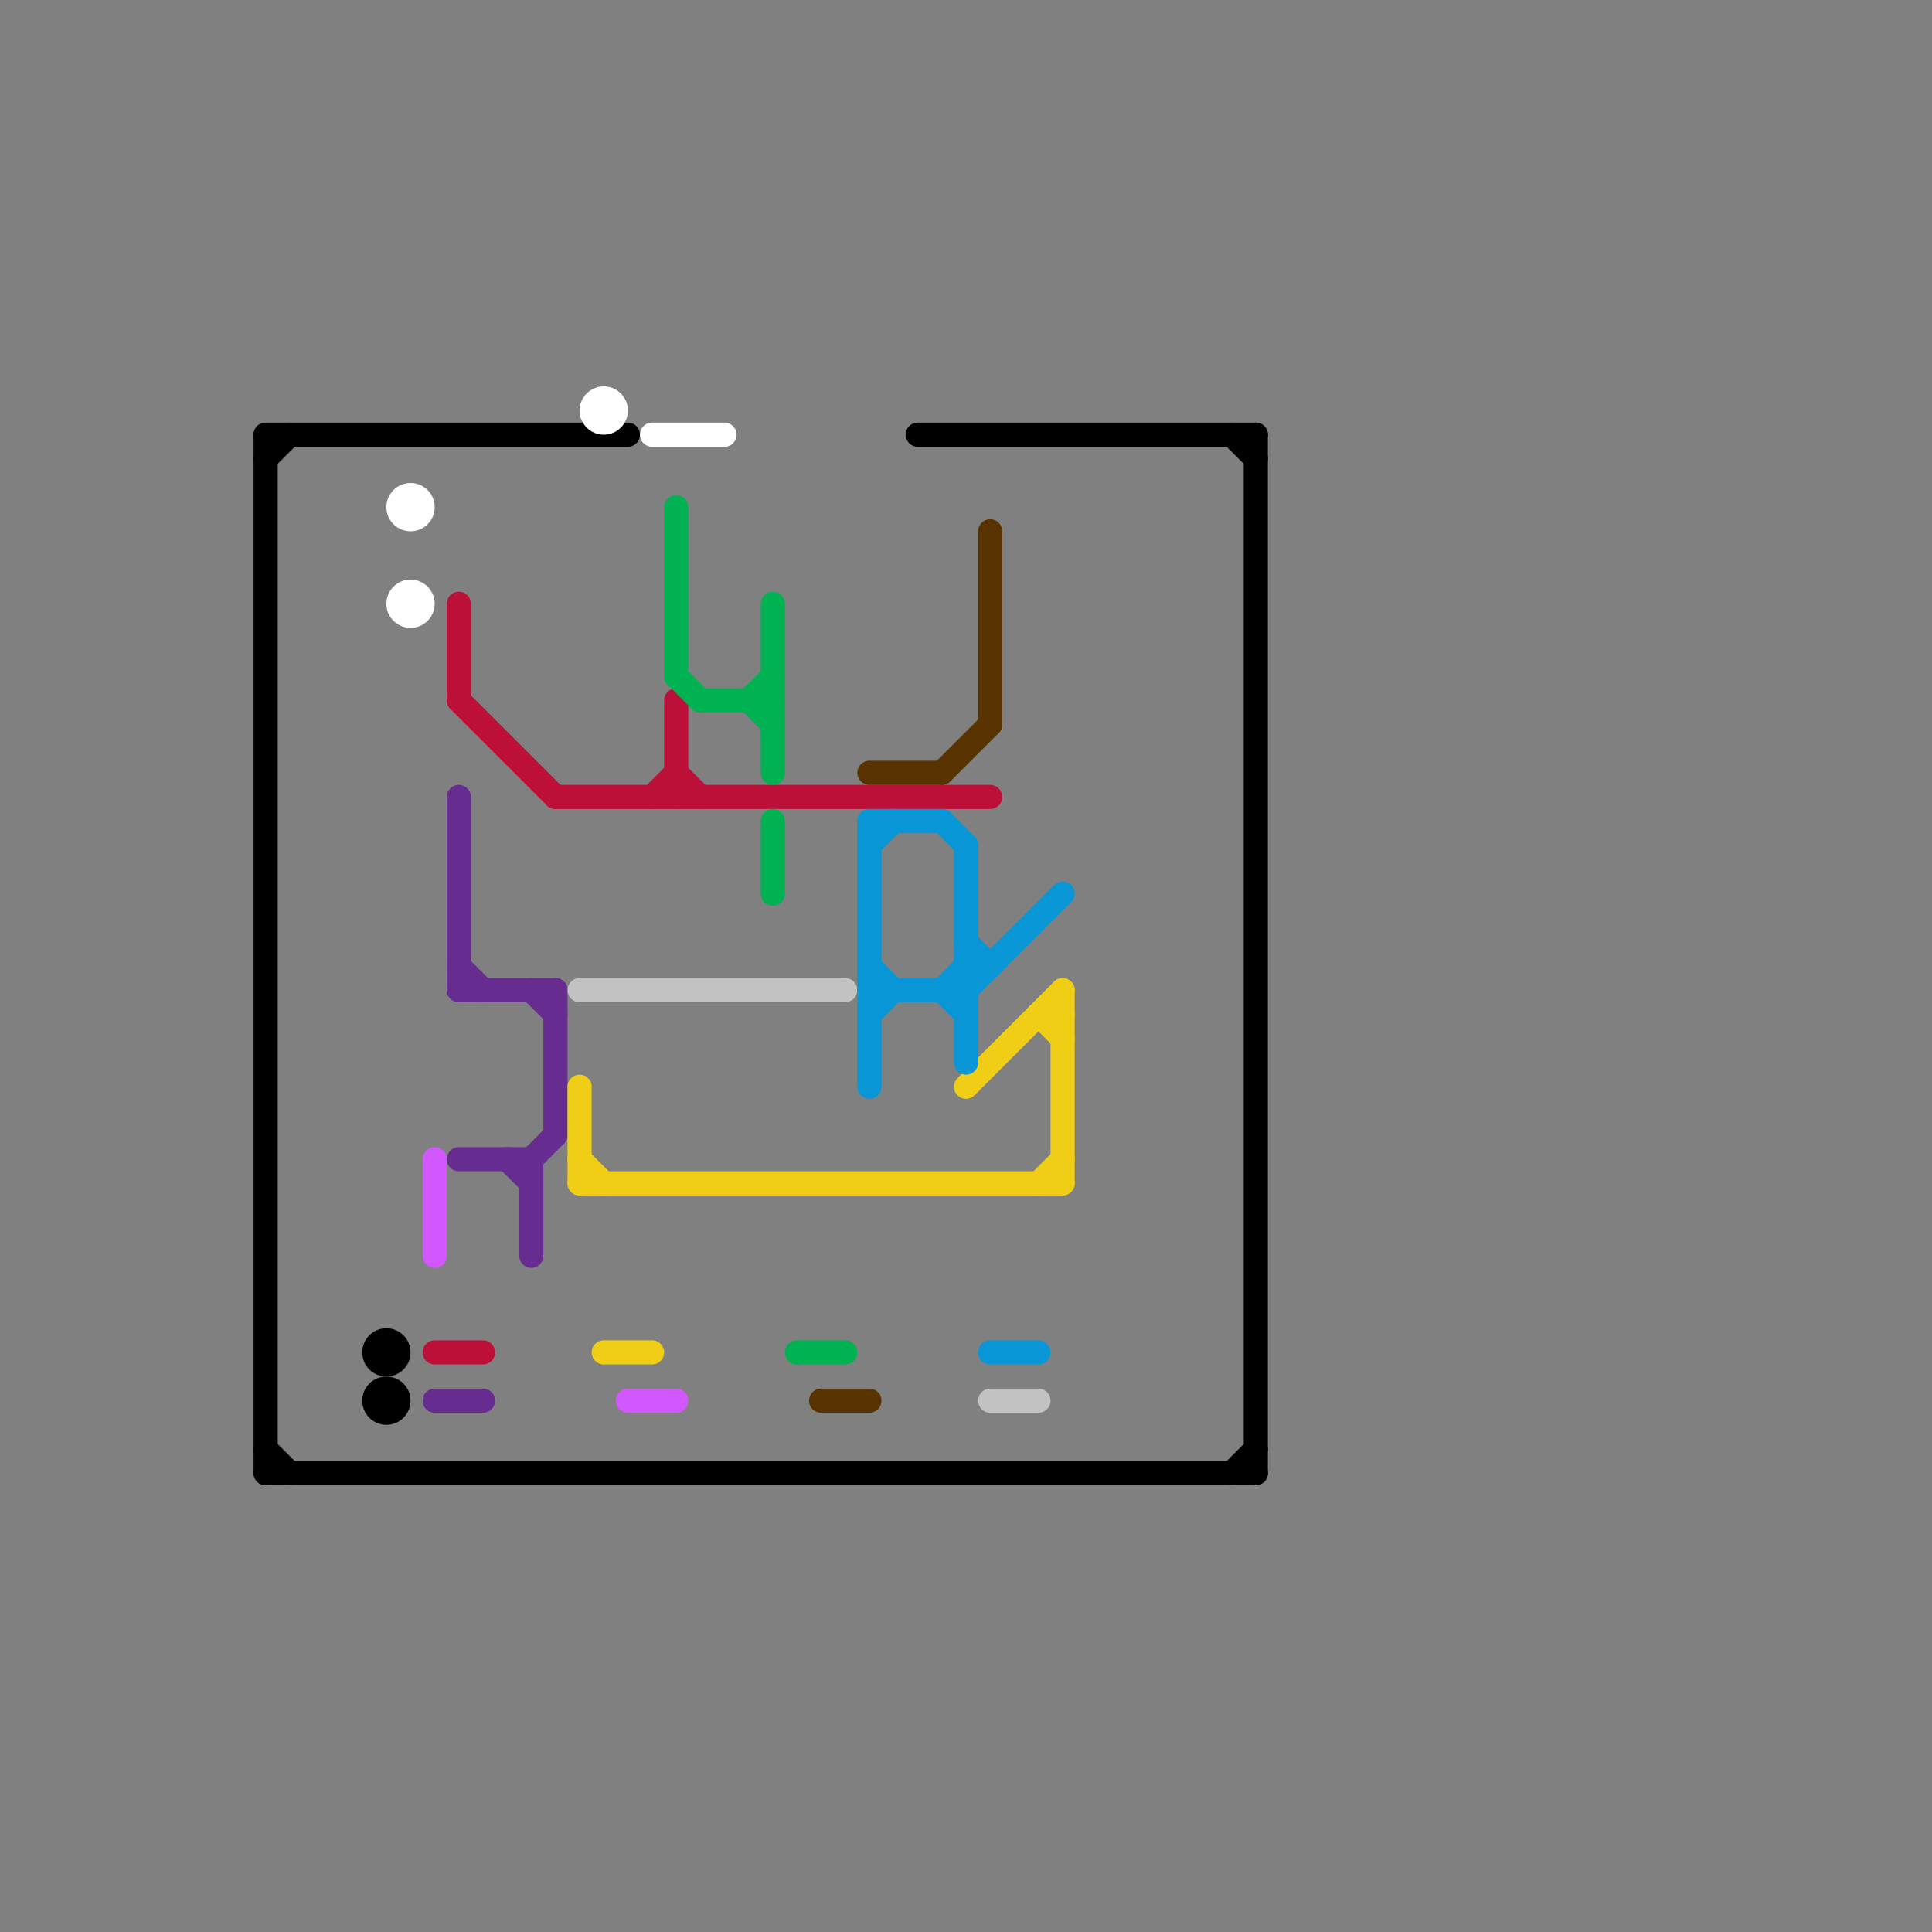 
<svg version="1.1" xmlns="http://www.w3.org/2000/svg" viewBox="0 0 80 80">
<rect x="0" y="0" width="80" height="80" fill="#808080" stroke="none"/>
<style>text { font: 1px Helvetica; font-weight: 600; white-space: pre; dominant-baseline: central; } line { stroke-width: 1; fill: none; stroke-linecap: round; stroke-linejoin: round; } .c0 { stroke: #000000 } .c1 { stroke: #ffffff } .c2 { stroke: #d357fe } .c3 { stroke: #bd1038 } .c4 { stroke: #662c90 } .c5 { stroke: #c2c2c2 } .c6 { stroke: #f0ce15 } .c7 { stroke: #00b251 } .c8 { stroke: #583300 } .c9 { stroke: #0896d7 }</style><defs><g id="wm-xf"><circle r="1.2" fill="#000"/><circle r="0.9" fill="#fff"/><circle r="0.6" fill="#000"/><circle r="0.3" fill="#fff"/></g><g id="wm"><circle r="0.6" fill="#000"/><circle r="0.3" fill="#fff"/></g></defs><line class="c0" x1="11" y1="61" x2="52" y2="61"/><line class="c0" x1="11" y1="19" x2="12" y2="18"/><line class="c0" x1="11" y1="18" x2="11" y2="61"/><line class="c0" x1="51" y1="18" x2="52" y2="19"/><line class="c0" x1="38" y1="18" x2="52" y2="18"/><line class="c0" x1="11" y1="18" x2="26" y2="18"/><line class="c0" x1="11" y1="60" x2="12" y2="61"/><line class="c0" x1="52" y1="18" x2="52" y2="61"/><line class="c0" x1="51" y1="61" x2="52" y2="60"/><circle cx="16" cy="58" r="1" fill="#000000" /><circle cx="16" cy="56" r="1" fill="#000000" /><line class="c1" x1="27" y1="18" x2="30" y2="18"/><circle cx="25" cy="17" r="1" fill="#ffffff" /><circle cx="17" cy="25" r="1" fill="#ffffff" /><circle cx="17" cy="21" r="1" fill="#ffffff" /><line class="c2" x1="26" y1="58" x2="28" y2="58"/><line class="c2" x1="18" y1="48" x2="18" y2="52"/><line class="c3" x1="28" y1="32" x2="29" y2="33"/><line class="c3" x1="19" y1="29" x2="23" y2="33"/><line class="c3" x1="19" y1="25" x2="19" y2="29"/><line class="c3" x1="18" y1="56" x2="20" y2="56"/><line class="c3" x1="27" y1="33" x2="28" y2="32"/><line class="c3" x1="23" y1="33" x2="41" y2="33"/><line class="c3" x1="28" y1="29" x2="28" y2="33"/><line class="c4" x1="19" y1="48" x2="22" y2="48"/><line class="c4" x1="23" y1="41" x2="23" y2="47"/><line class="c4" x1="18" y1="58" x2="20" y2="58"/><line class="c4" x1="21" y1="48" x2="22" y2="49"/><line class="c4" x1="22" y1="48" x2="23" y2="47"/><line class="c4" x1="19" y1="33" x2="19" y2="41"/><line class="c4" x1="22" y1="41" x2="23" y2="42"/><line class="c4" x1="19" y1="41" x2="23" y2="41"/><line class="c4" x1="19" y1="40" x2="20" y2="41"/><line class="c4" x1="22" y1="48" x2="22" y2="52"/><line class="c5" x1="41" y1="58" x2="43" y2="58"/><line class="c5" x1="24" y1="41" x2="35" y2="41"/><line class="c6" x1="43" y1="42" x2="44" y2="42"/><line class="c6" x1="24" y1="49" x2="44" y2="49"/><line class="c6" x1="40" y1="45" x2="44" y2="41"/><line class="c6" x1="24" y1="48" x2="25" y2="49"/><line class="c6" x1="43" y1="49" x2="44" y2="48"/><line class="c6" x1="24" y1="45" x2="24" y2="49"/><line class="c6" x1="44" y1="41" x2="44" y2="49"/><line class="c6" x1="25" y1="56" x2="27" y2="56"/><line class="c6" x1="43" y1="42" x2="44" y2="43"/><line class="c7" x1="31" y1="29" x2="32" y2="28"/><line class="c7" x1="31" y1="29" x2="32" y2="30"/><line class="c7" x1="28" y1="28" x2="29" y2="29"/><line class="c7" x1="28" y1="21" x2="28" y2="28"/><line class="c7" x1="29" y1="29" x2="32" y2="29"/><line class="c7" x1="32" y1="25" x2="32" y2="32"/><line class="c7" x1="32" y1="34" x2="32" y2="37"/><line class="c7" x1="33" y1="56" x2="35" y2="56"/><line class="c8" x1="34" y1="58" x2="36" y2="58"/><line class="c8" x1="41" y1="22" x2="41" y2="30"/><line class="c8" x1="39" y1="32" x2="41" y2="30"/><line class="c8" x1="36" y1="32" x2="39" y2="32"/><line class="c9" x1="39" y1="41" x2="40" y2="40"/><line class="c9" x1="40" y1="40" x2="41" y2="40"/><line class="c9" x1="36" y1="42" x2="37" y2="41"/><line class="c9" x1="36" y1="41" x2="40" y2="41"/><line class="c9" x1="36" y1="35" x2="37" y2="34"/><line class="c9" x1="40" y1="35" x2="40" y2="44"/><line class="c9" x1="36" y1="40" x2="37" y2="41"/><line class="c9" x1="40" y1="41" x2="44" y2="37"/><line class="c9" x1="36" y1="34" x2="36" y2="45"/><line class="c9" x1="39" y1="41" x2="40" y2="42"/><line class="c9" x1="39" y1="34" x2="40" y2="35"/><line class="c9" x1="40" y1="39" x2="41" y2="40"/><line class="c9" x1="41" y1="56" x2="43" y2="56"/><line class="c9" x1="36" y1="34" x2="39" y2="34"/>
</svg>
